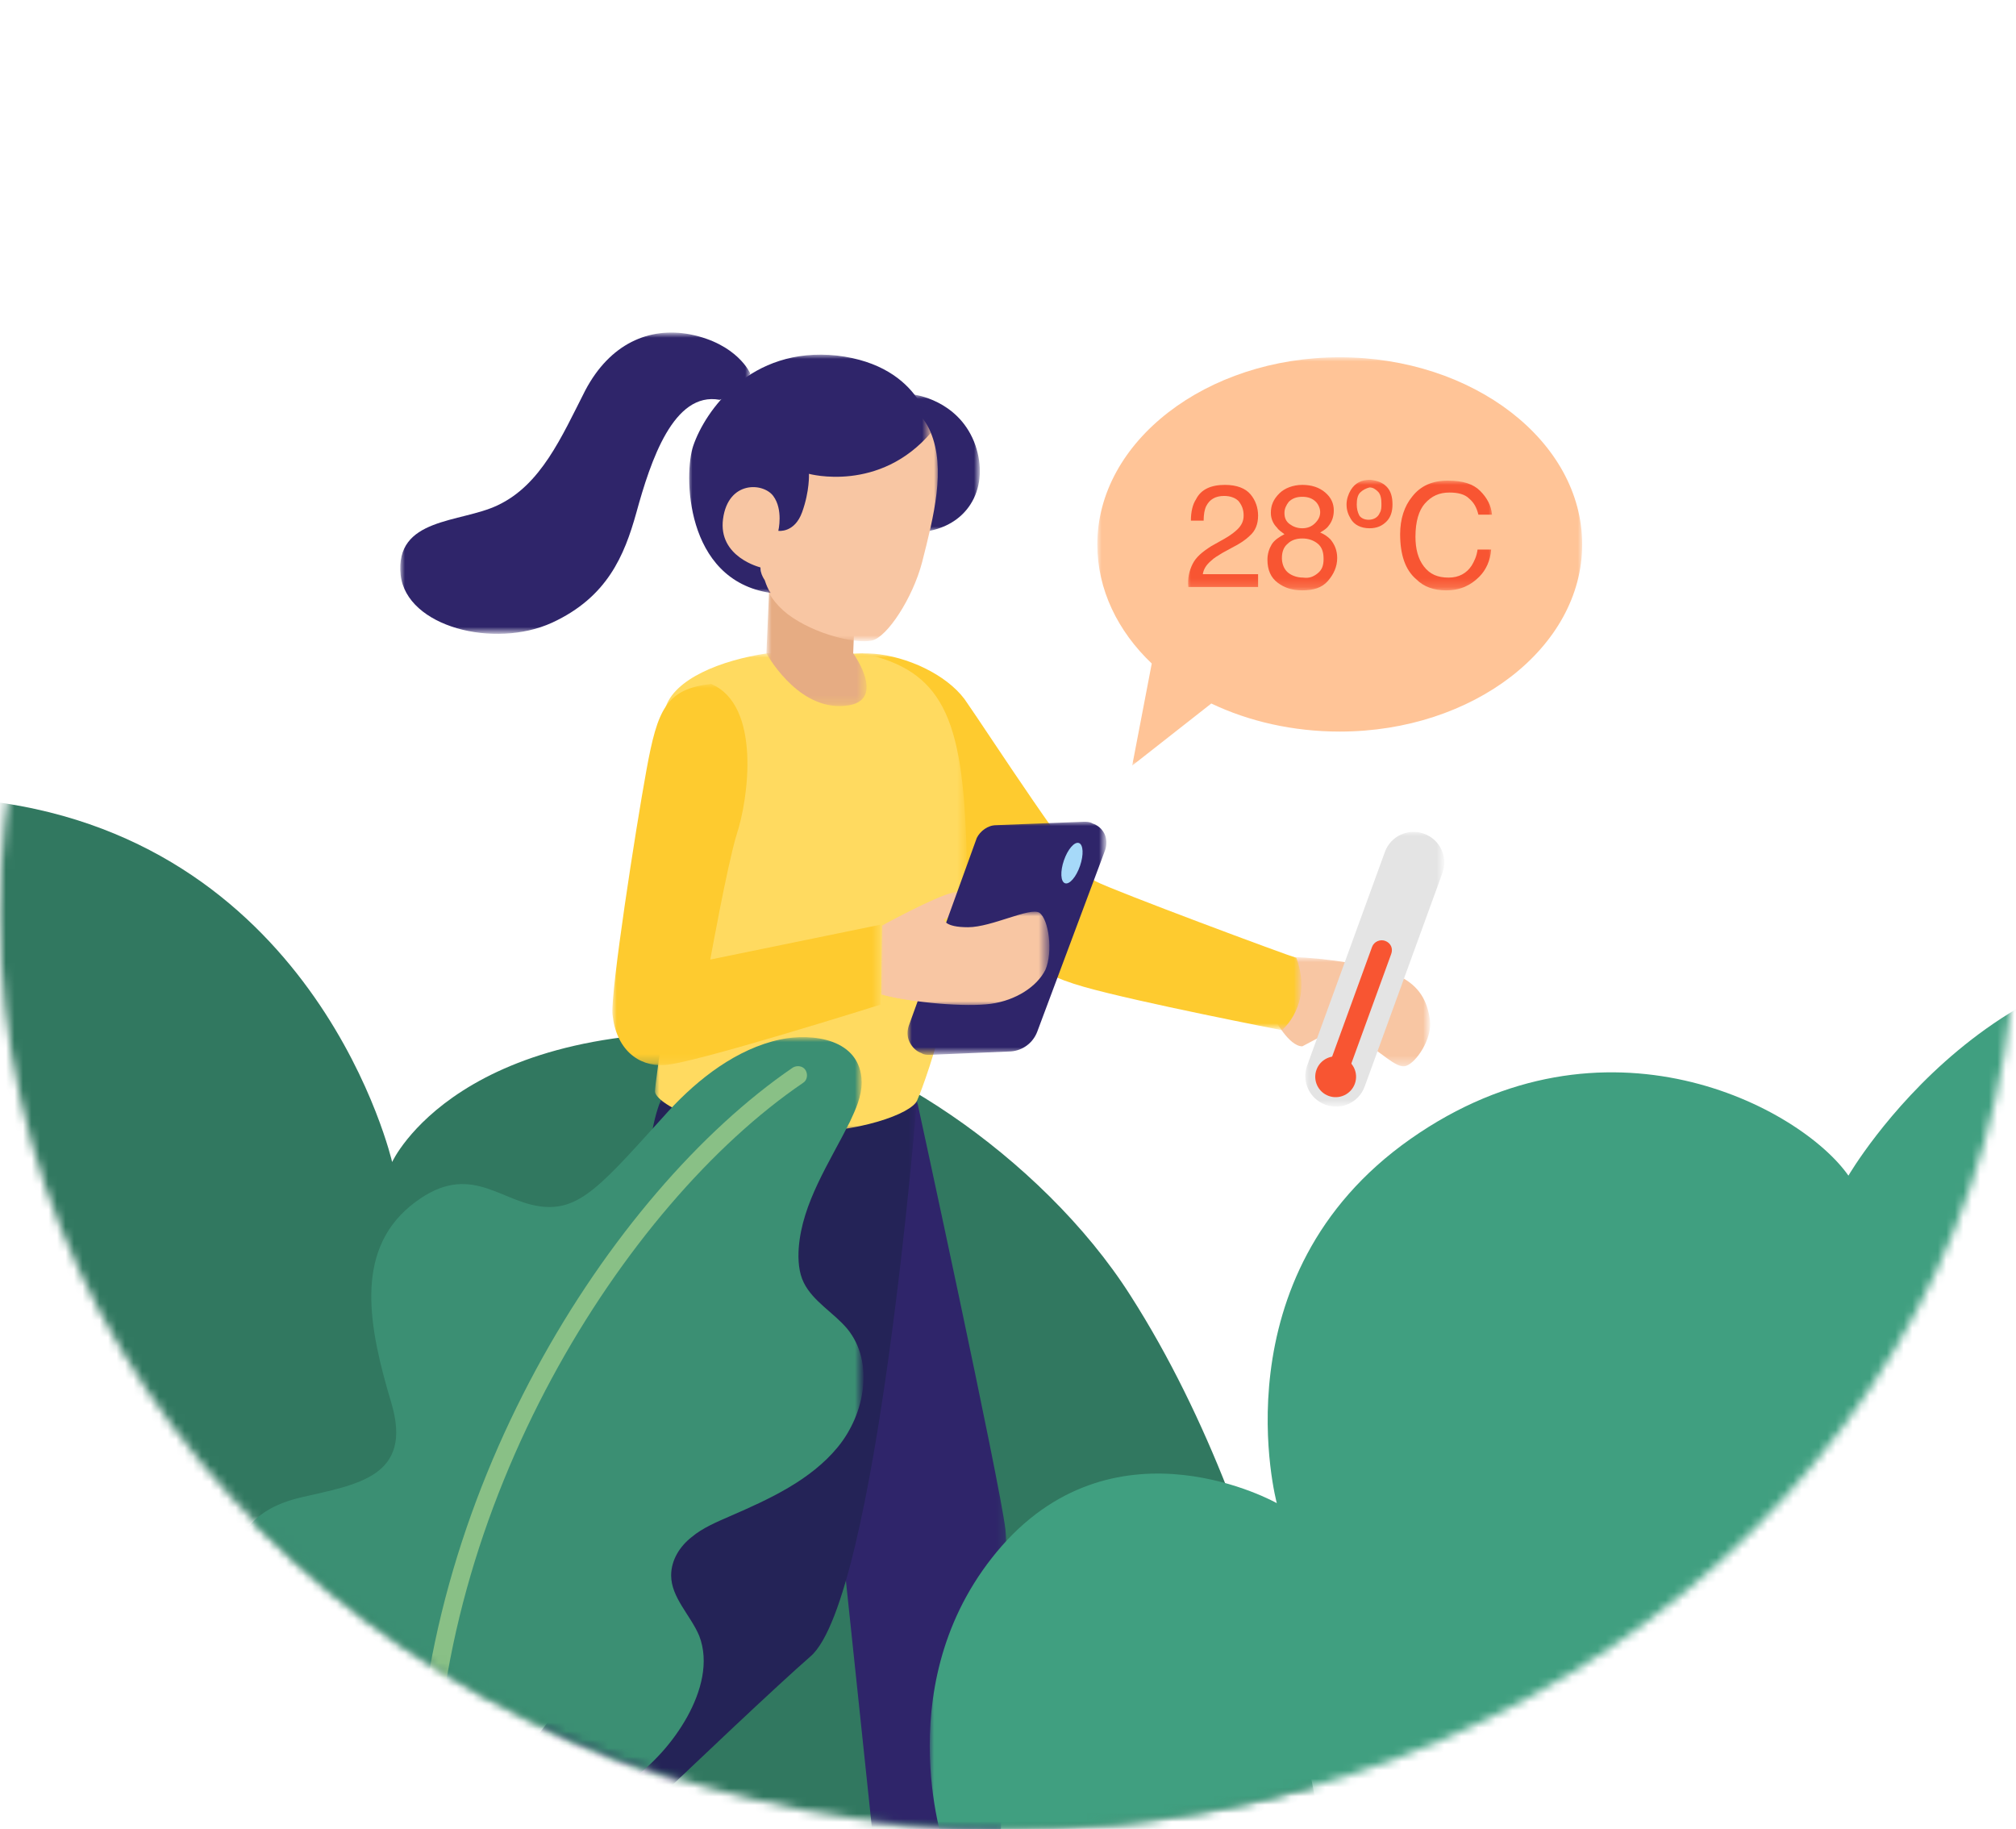 <?xml version="1.0" encoding="utf-8"?>
<!-- Generator: Adobe Illustrator 25.4.1, SVG Export Plug-In . SVG Version: 6.00 Build 0)  -->
<svg version="1.1" id="Layer_1" xmlns="http://www.w3.org/2000/svg" xmlns:xlink="http://www.w3.org/1999/xlink" x="0px" y="0px"
	 viewBox="0 0 237 215" style="enable-background:new 0 0 237 215;" xml:space="preserve">
<style type="text/css">
	.st0{fill-rule:evenodd;clip-rule:evenodd;fill:#FFFFFF;}
	.st1{filter:url(#Adobe_OpacityMaskFilter);}
	.st2{mask:url(#mask-2_00000041288306307276567690000004799890262141385344_);}
	.st3{fill-rule:evenodd;clip-rule:evenodd;fill:#317860;}
	.st4{filter:url(#Adobe_OpacityMaskFilter_00000093168077125094703570000016771309607239193020_);}
	.st5{mask:url(#mask-2_00000091727928203345234480000011267224894843323838_);}
	.st6{fill-rule:evenodd;clip-rule:evenodd;fill:#306364;}
	.st7{filter:url(#Adobe_OpacityMaskFilter_00000085935750879572002880000006888909050445290382_);}
	.st8{mask:url(#mask-2_00000168834111843434991520000014728888046695913382_);}
	.st9{fill-rule:evenodd;clip-rule:evenodd;fill:#89C086;}
	.st10{filter:url(#Adobe_OpacityMaskFilter_00000024680055872819632000000003060476732298006961_);}
	.st11{mask:url(#mask-2_00000036219653956442586770000000029892941842544028_);}
	.st12{fill-rule:evenodd;clip-rule:evenodd;fill:#2F256A;}
	.st13{filter:url(#Adobe_OpacityMaskFilter_00000160153743884593605330000009905418875220690872_);}
	.st14{mask:url(#mask-2_00000018198467560513961700000003583857443534866585_);}
	.st15{fill-rule:evenodd;clip-rule:evenodd;fill:#242357;}
	.st16{filter:url(#Adobe_OpacityMaskFilter_00000115476484679974237750000012058178008349456774_);}
	.st17{mask:url(#mask-2_00000029017061859880273270000014787424913442516658_);}
	.st18{fill-rule:evenodd;clip-rule:evenodd;fill:#F8C6A3;}
	.st19{filter:url(#Adobe_OpacityMaskFilter_00000177444170443530166600000005945826888598737084_);}
	.st20{mask:url(#mask-2_00000042699443773996576660000009739138756043252129_);}
	.st21{fill-rule:evenodd;clip-rule:evenodd;fill:#E4E4E4;}
	.st22{fill-rule:evenodd;clip-rule:evenodd;fill:#F85532;}
	.st23{filter:url(#Adobe_OpacityMaskFilter_00000164506252304018155240000006299564409660681864_);}
	.st24{mask:url(#mask-2_00000044875507516464305680000005514328006286126725_);}
	.st25{fill-rule:evenodd;clip-rule:evenodd;fill:#FECB2F;}
	.st26{filter:url(#Adobe_OpacityMaskFilter_00000135680895924442681130000009201291825261346239_);}
	.st27{mask:url(#mask-2_00000164473165039171151500000010557622752678946710_);}
	.st28{fill-rule:evenodd;clip-rule:evenodd;fill:#FFDA60;}
	.st29{filter:url(#Adobe_OpacityMaskFilter_00000067223702042317793670000012107727879216705179_);}
	.st30{mask:url(#mask-2_00000085234328961041687820000018409214659841901731_);}
	.st31{filter:url(#Adobe_OpacityMaskFilter_00000064343106778180238540000000306466346526800794_);}
	.st32{mask:url(#mask-2_00000087372872212375748030000013733147069962198400_);}
	.st33{fill-rule:evenodd;clip-rule:evenodd;fill:#E6AC83;}
	.st34{filter:url(#Adobe_OpacityMaskFilter_00000014631902473915298250000018240410591305556101_);}
	.st35{mask:url(#mask-2_00000070102205992429755710000007141873615015419025_);}
	.st36{filter:url(#Adobe_OpacityMaskFilter_00000156565577076360667350000013055492890985191089_);}
	.st37{mask:url(#mask-2_00000026860429141656640980000012291599682168735125_);}
	.st38{fill:#2F256A;}
	.st39{fill-rule:evenodd;clip-rule:evenodd;fill:#A6D9F9;}
	.st40{filter:url(#Adobe_OpacityMaskFilter_00000103980328478089445050000015433613905584517535_);}
	.st41{mask:url(#mask-2_00000155861309242315568300000012089411324689312398_);}
	.st42{fill-rule:evenodd;clip-rule:evenodd;fill:#FFC497;}
	.st43{filter:url(#Adobe_OpacityMaskFilter_00000027588544369000537190000017245750255957979527_);}
	.st44{mask:url(#mask-2_00000158744825557640847530000014023148105269437098_);enable-background:new    ;}
	.st45{fill:#F85532;}
	.st46{filter:url(#Adobe_OpacityMaskFilter_00000043446057705008457030000012265769406802242432_);}
	.st47{mask:url(#mask-2_00000030467667498268619650000018121982252707678345_);}
	.st48{filter:url(#Adobe_OpacityMaskFilter_00000111901743642638454920000008539302832625075100_);}
	.st49{mask:url(#mask-2_00000085252482906432052780000004109368016239940994_);}
	.st50{filter:url(#Adobe_OpacityMaskFilter_00000167387118592043068370000007445933803430329003_);}
	.st51{mask:url(#mask-2_00000025442456306310677820000015666869213914804887_);}
	.st52{filter:url(#Adobe_OpacityMaskFilter_00000072251242290117099080000017157612287478036887_);}
	.st53{mask:url(#mask-2_00000076589175693894157430000010190427545195686845_);}
	.st54{filter:url(#Adobe_OpacityMaskFilter_00000050640386155195916230000010314613547311434420_);}
	.st55{mask:url(#mask-2_00000096044981272663262550000010707371327775627189_);}
	.st56{filter:url(#Adobe_OpacityMaskFilter_00000096036459316371484120000002619641236368052097_);}
	.st57{mask:url(#mask-2_00000023254426378855570420000010516539334631767449_);}
	.st58{fill-rule:evenodd;clip-rule:evenodd;fill:#3B8F73;}
	.st59{filter:url(#Adobe_OpacityMaskFilter_00000165224032916981675350000004481096406513849510_);}
	.st60{mask:url(#mask-2_00000142868651818813886770000012028741576114601129_);}
	.st61{fill-rule:evenodd;clip-rule:evenodd;fill:#409F80;}
</style>
<g id="UI">
	<g id="Home" transform="translate(-221, -1118)">
		<g id="Group-5" transform="translate(221, 1118)">
			<g id="Group-3">
				<g id="Mask">
					<g id="path-1_00000121268124095624145650000013621914315538000285_">
						<ellipse class="st0" cx="118.5" cy="107.5" rx="118.5" ry="107.5"/>
					</g>
				</g>
				<defs>
					<filter id="Adobe_OpacityMaskFilter" filterUnits="userSpaceOnUse" x="-137.8" y="93.7" width="293.7" height="230.7">
						<feColorMatrix  type="matrix" values="1 0 0 0 0  0 1 0 0 0  0 0 1 0 0  0 0 0 1 0"/>
					</filter>
				</defs>
				
					<mask maskUnits="userSpaceOnUse" x="-137.8" y="93.7" width="293.7" height="230.7" id="mask-2_00000041288306307276567690000004799890262141385344_">
					<g class="st1">
						
							<ellipse id="path-1_00000091719296437775933510000000012754619568425625_" class="st0" cx="118.5" cy="107.5" rx="118.5" ry="107.5"/>
					</g>
				</mask>
				<g id="Fill-196-Copy-2" class="st2">
					<path class="st3" d="M-40.3,324.5l196.3-104.4c0,0-4.6-38.9-23.1-67.8c-10.5-16.5-31.2-29.9-43.9-30.7c-35-2.4-42.9,15-42.9,15
						S37.5,99.1-1.1,94.2c-38.6-4.9-58.7,25.4-60.3,38.9c0,0-42.3-26.3-76.4,1.6L-40.3,324.5z"/>
				</g>
				<defs>
					
						<filter id="Adobe_OpacityMaskFilter_00000024716481486121121270000002701223217166725274_" filterUnits="userSpaceOnUse" x="30.7" y="203.2" width="36.5" height="38.6">
						<feColorMatrix  type="matrix" values="1 0 0 0 0  0 1 0 0 0  0 0 1 0 0  0 0 0 1 0"/>
					</filter>
				</defs>
				
					<mask maskUnits="userSpaceOnUse" x="30.7" y="203.2" width="36.5" height="38.6" id="mask-2_00000091727928203345234480000011267224894843323838_">
					<g style="filter:url(#Adobe_OpacityMaskFilter_00000024716481486121121270000002701223217166725274_);">
						
							<ellipse id="path-1_00000124162122991081151980000009107279008930334646_" class="st0" cx="118.5" cy="107.5" rx="118.5" ry="107.5"/>
					</g>
				</mask>
				<g id="Fill-31" class="st5">
					<path class="st6" d="M67.1,241.8c0,0,0.6-18-8.1-27.5c-8.7-9.4-17.4-13-24.1-10.2s-5.4,11.3,2.2,14.4
						c7.6,3.1,21.6,11.7,22.7,23.3L67.1,241.8z"/>
				</g>
				<defs>
					
						<filter id="Adobe_OpacityMaskFilter_00000036229240534403187110000012923248882806172586_" filterUnits="userSpaceOnUse" x="37.3" y="206.4" width="27.5" height="36.2">
						<feColorMatrix  type="matrix" values="1 0 0 0 0  0 1 0 0 0  0 0 1 0 0  0 0 0 1 0"/>
					</filter>
				</defs>
				
					<mask maskUnits="userSpaceOnUse" x="37.3" y="206.4" width="27.5" height="36.2" id="mask-2_00000168834111843434991520000014728888046695913382_">
					<g style="filter:url(#Adobe_OpacityMaskFilter_00000036229240534403187110000012923248882806172586_);">
						
							<ellipse id="path-1_00000170274161480505131850000005695521825425538186_" class="st0" cx="118.5" cy="107.5" rx="118.5" ry="107.5"/>
					</g>
				</mask>
				<g id="Fill-33" class="st8">
					<path class="st9" d="M64,242.6C64,242.6,64,242.6,64,242.6c-0.5,0-0.8-0.4-0.8-0.8c0.4-13.1-9.9-30.2-25.3-33.8
						c-0.4-0.1-0.7-0.5-0.6-0.9c0.1-0.4,0.5-0.7,0.9-0.6c16.4,3.8,27,21.4,26.5,35.4C64.8,242.2,64.4,242.6,64,242.6"/>
				</g>
				<defs>
					
						<filter id="Adobe_OpacityMaskFilter_00000072974057099269843000000004949454430437042816_" filterUnits="userSpaceOnUse" x="77.6" y="129.3" width="40.9" height="107.4">
						<feColorMatrix  type="matrix" values="1 0 0 0 0  0 1 0 0 0  0 0 1 0 0  0 0 0 1 0"/>
					</filter>
				</defs>
				
					<mask maskUnits="userSpaceOnUse" x="77.6" y="129.3" width="40.9" height="107.4" id="mask-2_00000036219653956442586770000000029892941842544028_">
					<g style="filter:url(#Adobe_OpacityMaskFilter_00000072974057099269843000000004949454430437042816_);">
						
							<ellipse id="path-1_00000055677717988734651650000012646563852977860275_" class="st0" cx="118.5" cy="107.5" rx="118.5" ry="107.5"/>
					</g>
				</mask>
				<g id="Fill-43" class="st11">
					<path class="st12" d="M77.7,129.3c-0.6,5.3,0.1,12.6,6.3,23.6c6.8,12,15,28.7,15,28.7l5.8,55.1h12.1c0,0,2-51.1,1.3-56.9
						c-0.7-5.8-10.4-50.4-10.4-50.4L77.7,129.3z"/>
				</g>
				<defs>
					
						<filter id="Adobe_OpacityMaskFilter_00000163052408390445058280000017050028371989477529_" filterUnits="userSpaceOnUse" x="49.3" y="129.3" width="58.5" height="100.9">
						<feColorMatrix  type="matrix" values="1 0 0 0 0  0 1 0 0 0  0 0 1 0 0  0 0 0 1 0"/>
					</filter>
				</defs>
				
					<mask maskUnits="userSpaceOnUse" x="49.3" y="129.3" width="58.5" height="100.9" id="mask-2_00000018198467560513961700000003583857443534866585_">
					<g style="filter:url(#Adobe_OpacityMaskFilter_00000163052408390445058280000017050028371989477529_);">
						
							<ellipse id="path-1_00000183220701591949416950000000589647940495968927_" class="st0" cx="118.5" cy="107.5" rx="118.5" ry="107.5"/>
					</g>
				</mask>
				<g id="Fill-39" class="st14">
					<path class="st15" d="M77.7,129.3c-2.2,5.3-2.1,16.6-1.2,25.9c0.9,9.4,1.7,29.4,1.7,29.4l-28.9,37.4l8.6,8.1
						c0,0,29.6-28.6,37.4-35.4c7.8-6.8,12.5-65.4,12.5-65.4L77.7,129.3z"/>
				</g>
				<defs>
					
						<filter id="Adobe_OpacityMaskFilter_00000134216603748864276550000010784078851218386102_" filterUnits="userSpaceOnUse" x="149.8" y="112.6" width="18.3" height="12.8">
						<feColorMatrix  type="matrix" values="1 0 0 0 0  0 1 0 0 0  0 0 1 0 0  0 0 0 1 0"/>
					</filter>
				</defs>
				
					<mask maskUnits="userSpaceOnUse" x="149.8" y="112.6" width="18.3" height="12.8" id="mask-2_00000029017061859880273270000014787424913442516658_">
					<g style="filter:url(#Adobe_OpacityMaskFilter_00000134216603748864276550000010784078851218386102_);">
						
							<ellipse id="path-1_00000155856856391345628460000002681893557194606728_" class="st0" cx="118.5" cy="107.5" rx="118.5" ry="107.5"/>
					</g>
				</mask>
				<g id="Fill-47" class="st17">
					<path class="st18" d="M153.1,123c-1.6,0-3.3-3.3-3.3-3.3l2.1-7.2c3.8,0.1,10,1,12.5,2.2c2.5,1.2,3.4,3,3.7,5.2
						c0.3,2.2-1.6,5-2.8,5.4c-1.2,0.4-3-1.8-5.4-3c-1.9-0.9-3.4-1.1-3.4-1.1"/>
				</g>
				<defs>
					
						<filter id="Adobe_OpacityMaskFilter_00000070818040714945662850000014132322868112559246_" filterUnits="userSpaceOnUse" x="153.4" y="97.8" width="16.4" height="32.4">
						<feColorMatrix  type="matrix" values="1 0 0 0 0  0 1 0 0 0  0 0 1 0 0  0 0 0 1 0"/>
					</filter>
				</defs>
				
					<mask maskUnits="userSpaceOnUse" x="153.4" y="97.8" width="16.4" height="32.4" id="mask-2_00000042699443773996576660000009739138756043252129_">
					<g style="filter:url(#Adobe_OpacityMaskFilter_00000070818040714945662850000014132322868112559246_);">
						
							<ellipse id="path-1_00000057138136173328504070000013460658412925873308_" class="st0" cx="118.5" cy="107.5" rx="118.5" ry="107.5"/>
					</g>
				</mask>
				<g id="Group-41" class="st20">
					
						<g transform="translate(161.643, 114) rotate(20) translate(-161.643, -114) translate(158, 97)">
						<g id="Rectangle">
							<path class="st21" d="M3.6,0L3.6,0c2,0,3.6,1.6,3.6,3.6l0,26.7c0,2-1.6,3.6-3.6,3.6l0,0c-2,0-3.6-1.6-3.6-3.6L0,3.6
								C0,1.6,1.6,0,3.6,0z"/>
						</g>
						<g id="Rectangle_00000017476879683648420420000011138111053009936782_">
							<path class="st22" d="M3.6,13.4L3.6,13.4c0.7,0,1.2,0.5,1.2,1.2l0,14.6c0,0.7-0.5,1.2-1.2,1.2l0,0c-0.7,0-1.2-0.5-1.2-1.2
								l0-14.6C2.4,13.9,3,13.4,3.6,13.4z"/>
						</g>
						<g id="Oval">
							<circle class="st22" cx="3.6" cy="30.4" r="2.4"/>
						</g>
					</g>
				</g>
				<defs>
					
						<filter id="Adobe_OpacityMaskFilter_00000008844913783390322740000005182349730745807494_" filterUnits="userSpaceOnUse" x="96.6" y="76.8" width="56.4" height="44.3">
						<feColorMatrix  type="matrix" values="1 0 0 0 0  0 1 0 0 0  0 0 1 0 0  0 0 0 1 0"/>
					</filter>
				</defs>
				
					<mask maskUnits="userSpaceOnUse" x="96.6" y="76.8" width="56.4" height="44.3" id="mask-2_00000044875507516464305680000005514328006286126725_">
					<g style="filter:url(#Adobe_OpacityMaskFilter_00000008844913783390322740000005182349730745807494_);">
						
							<ellipse id="path-1_00000119083748228146316460000000774353858255310228_" class="st0" cx="118.5" cy="107.5" rx="118.5" ry="107.5"/>
					</g>
				</mask>
				<g id="Fill-51" class="st24">
					<path class="st25" d="M96.7,82c0.9,4.4,13.1,20,16.8,24.5s7.5,7.7,13.9,9.5c6.3,1.8,23.3,5.1,23.3,5.1s3.7-3,1.7-8.5
						c-1.1-0.3-21.5-7.9-23.6-9c-2.1-1.1-12.4-17.1-15.4-21.4C109,76.3,95,73.9,96.7,82"/>
				</g>
				<defs>
					
						<filter id="Adobe_OpacityMaskFilter_00000029027522065892923260000001000710684555744910_" filterUnits="userSpaceOnUse" x="77" y="76.8" width="36.6" height="56.4">
						<feColorMatrix  type="matrix" values="1 0 0 0 0  0 1 0 0 0  0 0 1 0 0  0 0 0 1 0"/>
					</filter>
				</defs>
				
					<mask maskUnits="userSpaceOnUse" x="77" y="76.8" width="36.6" height="56.4" id="mask-2_00000164473165039171151500000010557622752678946710_">
					<g style="filter:url(#Adobe_OpacityMaskFilter_00000029027522065892923260000001000710684555744910_);">
						
							<ellipse id="path-1_00000105418363204035381190000003353661423962902678_" class="st0" cx="118.5" cy="107.5" rx="118.5" ry="107.5"/>
					</g>
				</mask>
				<g id="Fill-53" class="st27">
					<path class="st28" d="M90.2,76.8c-5.4,0.8-11,3-12,6.5c-1,3.5,1.1,19.1,1.1,24.4c0,5.3-2.3,19.3-2.3,20.6
						c0,1.3,5.9,4.8,15.9,4.9c8.2,0,14.2-2.3,14.9-3.8c1.2-2.7,6.2-17.1,5.8-30.4c-0.5-14.6-2.8-20.2-12.2-22.2H90.2z"/>
				</g>
				<defs>
					
						<filter id="Adobe_OpacityMaskFilter_00000096769436905994098060000013781560037810249366_" filterUnits="userSpaceOnUse" x="72" y="80.4" width="31.5" height="44.9">
						<feColorMatrix  type="matrix" values="1 0 0 0 0  0 1 0 0 0  0 0 1 0 0  0 0 0 1 0"/>
					</filter>
				</defs>
				
					<mask maskUnits="userSpaceOnUse" x="72" y="80.4" width="31.5" height="44.9" id="mask-2_00000085234328961041687820000018409214659841901731_">
					<g style="filter:url(#Adobe_OpacityMaskFilter_00000096769436905994098060000013781560037810249366_);">
						
							<ellipse id="path-1_00000107548787899891752730000010277515498943821755_" class="st0" cx="118.5" cy="107.5" rx="118.5" ry="107.5"/>
					</g>
				</mask>
				<g id="Fill-243" class="st30">
					<path class="st25" d="M83.6,80.4c-5.3,0.6-6.3,3-7.6,10.1c-1.3,7.1-4.2,25.9-4,28.7c0.4,4.1,3,6.2,6.1,6
						c3.2-0.1,25.4-7.1,25.4-7.1v-9.4l-20,4.1c0,0,2-11.1,3.1-14.7C88,93.9,89.5,82.9,83.6,80.4"/>
				</g>
				<defs>
					
						<filter id="Adobe_OpacityMaskFilter_00000075140961107118849240000011627305550512681372_" filterUnits="userSpaceOnUse" x="90.2" y="65.2" width="11.7" height="17.9">
						<feColorMatrix  type="matrix" values="1 0 0 0 0  0 1 0 0 0  0 0 1 0 0  0 0 0 1 0"/>
					</filter>
				</defs>
				
					<mask maskUnits="userSpaceOnUse" x="90.2" y="65.2" width="11.7" height="17.9" id="mask-2_00000087372872212375748030000013733147069962198400_">
					<g style="filter:url(#Adobe_OpacityMaskFilter_00000075140961107118849240000011627305550512681372_);">
						
							<ellipse id="path-1_00000052809730692854620250000002226245844392089530_" class="st0" cx="118.5" cy="107.5" rx="118.5" ry="107.5"/>
					</g>
				</mask>
				<g id="Fill-59" class="st32">
					<path class="st33" d="M90.6,65.2l-0.5,11.6c0,0,3.4,6.3,8.7,6.2c5.9-0.1,1.5-6.2,1.5-6.2l0.2-5.1L90.6,65.2z"/>
				</g>
				<defs>
					
						<filter id="Adobe_OpacityMaskFilter_00000131335334501649494770000010457645044441135524_" filterUnits="userSpaceOnUse" x="103.6" y="104.7" width="19.7" height="13.4">
						<feColorMatrix  type="matrix" values="1 0 0 0 0  0 1 0 0 0  0 0 1 0 0  0 0 0 1 0"/>
					</filter>
				</defs>
				
					<mask maskUnits="userSpaceOnUse" x="103.6" y="104.7" width="19.7" height="13.4" id="mask-2_00000070102205992429755710000007141873615015419025_">
					<g style="filter:url(#Adobe_OpacityMaskFilter_00000131335334501649494770000010457645044441135524_);">
						
							<ellipse id="path-1_00000096740741606491548850000014733511772761552531_" class="st0" cx="118.5" cy="107.5" rx="118.5" ry="107.5"/>
					</g>
				</mask>
				<g id="Fill-245" class="st35">
					<path class="st18" d="M103.6,116.9c3.8,1,10,1.5,12.9,1.1c2.9-0.4,5.4-2,6.4-4c0.9-2.1,0.4-5.9-0.7-6.7
						c-1.1-0.7-5.6,1.7-8.4,1.7c-2.8,0-2.8-0.9-2.8-0.9s1.6-1,3.2-1.4c1.5-0.5,0.1-2.3-2.1-1.8s-8.4,3.9-8.4,3.9L103.6,116.9z"/>
				</g>
				<defs>
					
						<filter id="Adobe_OpacityMaskFilter_00000052105139178200276880000000514257231204862620_" filterUnits="userSpaceOnUse" x="106.7" y="96.6" width="23.4" height="27.5">
						<feColorMatrix  type="matrix" values="1 0 0 0 0  0 1 0 0 0  0 0 1 0 0  0 0 0 1 0"/>
					</filter>
				</defs>
				
					<mask maskUnits="userSpaceOnUse" x="106.7" y="96.6" width="23.4" height="27.5" id="mask-2_00000026860429141656640980000012291599682168735125_">
					<g style="filter:url(#Adobe_OpacityMaskFilter_00000052105139178200276880000000514257231204862620_);">
						
							<ellipse id="path-1_00000101788766877535531660000016989949830429183626_" class="st0" cx="118.5" cy="107.5" rx="118.5" ry="107.5"/>
					</g>
				</mask>
				<g id="Group-40" class="st37">
					<g transform="translate(107.731, 98)">
						<g id="Line">
							<path class="st12" d="M8.5,1.1l-8,22.1c-0.2,0.5,0.1,1.1,0.6,1.3c0.1,0,0.3,0.1,0.4,0.1l6.4-0.3l0,0l3.1-0.2
								c0.8,0,1.5-0.5,1.8-1.3l8-21.4c0.2-0.5-0.1-1.1-0.6-1.3c-0.1,0-0.3-0.1-0.4-0.1L9.4,0.5C9,0.5,8.7,0.7,8.5,1.1z"/>
							<path class="st38" d="M1.5,26c-0.3,0-0.6,0-0.9-0.2c-0.6-0.2-1.1-0.7-1.4-1.3c-0.3-0.6-0.3-1.3-0.1-1.9l8-22.1
								C7.5-0.3,8.4-1,9.4-1l10.3-0.4c0.3,0,0.7,0,1,0.2C21.3-1,21.8-0.6,22.1,0s0.3,1.3,0.1,1.9l-8,21.4c-0.5,1.3-1.7,2.2-3.1,2.3
								L1.6,26C1.5,26,1.5,26,1.5,26z M9.8,2L2.2,23l8.7-0.4c0.2,0,0.4-0.1,0.4-0.3l7.7-20.7L9.8,2z M9.9,1.6L9.9,1.6L9.9,1.6
								C9.9,1.6,9.9,1.6,9.9,1.6z M8.5,1.1L8.5,1.1L8.5,1.1z"/>
						</g>
						<g id="Oval_00000118375724698535727610000014822511305130728834_">
							
								<ellipse transform="matrix(0.326 -0.946 0.946 0.326 9.012 19.635)" class="st39" cx="18.3" cy="3.5" rx="2.5" ry="1"/>
						</g>
					</g>
				</g>
				<defs>
					
						<filter id="Adobe_OpacityMaskFilter_00000103971077212742979520000013603953862109539214_" filterUnits="userSpaceOnUse" x="129" y="42" width="57" height="48">
						<feColorMatrix  type="matrix" values="1 0 0 0 0  0 1 0 0 0  0 0 1 0 0  0 0 0 1 0"/>
					</filter>
				</defs>
				
					<mask maskUnits="userSpaceOnUse" x="129" y="42" width="57" height="48" id="mask-2_00000155861309242315568300000012089411324689312398_">
					<g style="filter:url(#Adobe_OpacityMaskFilter_00000103971077212742979520000013603953862109539214_);">
						
							<ellipse id="path-1_00000151532249105596302000000011578284267438308529_" class="st0" cx="118.5" cy="107.5" rx="118.5" ry="107.5"/>
					</g>
				</mask>
				<g id="Path-Copy-2" class="st41">
					<path class="st42" d="M157.5,42c15.7,0,28.5,9.9,28.5,22s-12.8,22-28.5,22c-5.5,0-10.7-1.2-15.1-3.3l-9.3,7.3l2.3-12
						c-4-3.8-6.4-8.7-6.4-14C129,51.9,141.8,42,157.5,42z"/>
				</g>
				<defs>
					
						<filter id="Adobe_OpacityMaskFilter_00000087397197638342943640000000558103585738960274_" filterUnits="userSpaceOnUse" x="139.5" y="56.5" width="36" height="12.9">
						<feColorMatrix  type="matrix" values="1 0 0 0 0  0 1 0 0 0  0 0 1 0 0  0 0 0 1 0"/>
					</filter>
				</defs>
				
					<mask maskUnits="userSpaceOnUse" x="139.5" y="56.5" width="36" height="12.9" id="mask-2_00000158744825557640847530000014023148105269437098_">
					<g style="filter:url(#Adobe_OpacityMaskFilter_00000087397197638342943640000000558103585738960274_);">
						
							<ellipse id="path-1_00000009590182422306853530000004805817539518995902_" class="st0" cx="118.5" cy="107.5" rx="118.5" ry="107.5"/>
					</g>
				</mask>
				<g class="st44">
					<path class="st45" d="M140.2,66.3c0.4-0.8,1.1-1.4,2.2-2.1l1.6-0.9c0.7-0.4,1.2-0.8,1.5-1.1c0.5-0.5,0.7-1,0.7-1.6
						c0-0.7-0.2-1.2-0.6-1.7c-0.4-0.4-1-0.6-1.7-0.6c-1,0-1.7,0.4-2.1,1.2c-0.2,0.4-0.3,1-0.3,1.7h-1.5c0-1,0.2-1.9,0.6-2.5
						c0.6-1.2,1.8-1.7,3.4-1.7c1.4,0,2.4,0.4,3,1.1c0.6,0.7,0.9,1.6,0.9,2.5c0,1-0.3,1.8-1,2.4c-0.4,0.4-1.1,0.9-2.1,1.4l-1.1,0.6
						c-0.5,0.3-1,0.6-1.3,0.9c-0.6,0.5-0.9,1-1,1.6h6.5V69h-8.2C139.6,68,139.8,67.1,140.2,66.3z"/>
					<path class="st45" d="M150.1,62c-0.4-0.4-0.7-1-0.7-1.7c0-0.9,0.3-1.6,1-2.3c0.6-0.6,1.6-1,2.7-1c1.1,0,2,0.3,2.7,0.9
						s1,1.3,1,2.1c0,0.7-0.2,1.3-0.6,1.8c-0.2,0.3-0.5,0.5-1,0.8c0.5,0.2,0.9,0.5,1.2,0.8c0.5,0.6,0.8,1.3,0.8,2.2
						c0,1-0.4,1.9-1.1,2.7s-1.7,1.1-3,1.1c-1.2,0-2.1-0.3-2.9-0.9c-0.8-0.6-1.2-1.5-1.2-2.7c0-0.7,0.2-1.3,0.5-1.8
						c0.3-0.5,0.9-0.9,1.5-1.2C150.6,62.5,150.3,62.3,150.1,62z M154.9,67.4c0.5-0.4,0.7-0.9,0.7-1.7c0-0.8-0.2-1.4-0.7-1.8
						s-1.1-0.6-1.8-0.6c-0.7,0-1.3,0.2-1.7,0.6c-0.5,0.4-0.7,1-0.7,1.7c0,0.6,0.2,1.2,0.6,1.6s1.1,0.7,1.9,0.7
						C153.9,68,154.4,67.8,154.9,67.4z M154.6,61.5c0.4-0.4,0.6-0.8,0.6-1.3c0-0.4-0.2-0.9-0.5-1.2c-0.4-0.4-0.9-0.6-1.6-0.6
						c-0.7,0-1.2,0.2-1.6,0.6c-0.3,0.4-0.5,0.8-0.5,1.3c0,0.6,0.2,1,0.6,1.3c0.4,0.3,0.9,0.5,1.5,0.5
						C153.7,62.1,154.2,61.9,154.6,61.5z"/>
					<path class="st45" d="M163,57.2c0.5,0.5,0.7,1.2,0.7,2.1c0,0.8-0.2,1.5-0.7,2c-0.5,0.5-1.1,0.8-2,0.8c-1,0-1.8-0.4-2.2-1.1
						c-0.3-0.5-0.5-1-0.5-1.7c0-0.6,0.2-1.2,0.5-1.7c0.5-0.8,1.2-1.2,2.3-1.2C161.9,56.5,162.5,56.7,163,57.2z M159.9,57.9
						c-0.3,0.3-0.4,0.8-0.4,1.4c0,0.5,0.1,0.9,0.3,1.3c0.2,0.3,0.6,0.5,1.1,0.5c0.6,0,1.1-0.3,1.3-0.8c0.2-0.3,0.2-0.7,0.2-1.1
						c0-0.6-0.1-1.1-0.4-1.4c-0.3-0.3-0.6-0.5-1-0.5C160.6,57.4,160.2,57.6,159.9,57.9z"/>
					<path class="st45" d="M174,57.7c0.8,0.8,1.3,1.7,1.4,2.8h-1.6c-0.2-0.8-0.5-1.4-1.1-1.9c-0.5-0.5-1.3-0.7-2.3-0.7
						c-1.2,0-2.1,0.4-2.9,1.3c-0.7,0.8-1.1,2.1-1.1,3.9c0,1.4,0.3,2.6,1,3.5c0.7,0.9,1.6,1.3,2.9,1.3c1.2,0,2.1-0.5,2.7-1.4
						c0.3-0.5,0.6-1.1,0.7-1.9h1.6c-0.1,1.3-0.6,2.4-1.4,3.2c-1,1-2.2,1.6-3.9,1.6c-1.4,0-2.6-0.4-3.5-1.3c-1.3-1.1-1.9-2.9-1.9-5.3
						c0-1.8,0.5-3.3,1.4-4.4c1-1.3,2.4-1.9,4.2-1.9C172,56.5,173.2,56.9,174,57.7z"/>
				</g>
				<defs>
					
						<filter id="Adobe_OpacityMaskFilter_00000117666219384686406640000001796163528157847225_" filterUnits="userSpaceOnUse" x="103.6" y="107.2" width="19.7" height="11">
						<feColorMatrix  type="matrix" values="1 0 0 0 0  0 1 0 0 0  0 0 1 0 0  0 0 0 1 0"/>
					</filter>
				</defs>
				
					<mask maskUnits="userSpaceOnUse" x="103.6" y="107.2" width="19.7" height="11" id="mask-2_00000030467667498268619650000018121982252707678345_">
					<g style="filter:url(#Adobe_OpacityMaskFilter_00000117666219384686406640000001796163528157847225_);">
						
							<ellipse id="path-1_00000116214005670453294620000010066406169897297312_" class="st0" cx="118.5" cy="107.5" rx="118.5" ry="107.5"/>
					</g>
				</mask>
				<g id="Fill-245-Copy" class="st47">
					<path class="st18" d="M103.6,116.9c3.8,1,10,1.5,12.9,1.1c2.9-0.4,5.4-2,6.4-4c0.9-2.1,0.4-5.9-0.7-6.7
						c-1.1-0.7-5.6,1.7-8.4,1.7c-2.8,0-2.8-0.9-2.8-0.9l-7.3,0.7L103.6,116.9z"/>
				</g>
				<defs>
					
						<filter id="Adobe_OpacityMaskFilter_00000031209144006449674510000010641070502311920575_" filterUnits="userSpaceOnUse" x="106" y="46.4" width="9.2" height="16.1">
						<feColorMatrix  type="matrix" values="1 0 0 0 0  0 1 0 0 0  0 0 1 0 0  0 0 0 1 0"/>
					</filter>
				</defs>
				
					<mask maskUnits="userSpaceOnUse" x="106" y="46.4" width="9.2" height="16.1" id="mask-2_00000085252482906432052780000004109368016239940994_">
					<g style="filter:url(#Adobe_OpacityMaskFilter_00000031209144006449674510000010641070502311920575_);">
						
							<ellipse id="path-1_00000133489560499227084940000008089626393315668383_" class="st0" cx="118.5" cy="107.5" rx="118.5" ry="107.5"/>
					</g>
				</mask>
				<g id="Fill-57" class="st49">
					<path class="st12" d="M107.5,46.4c0,0,5,0.6,7,5.5c1.9,4.8-0.2,9.5-5.2,10.5C103.2,63.7,107.5,46.4,107.5,46.4"/>
				</g>
				<defs>
					
						<filter id="Adobe_OpacityMaskFilter_00000002384336232609489490000002471862312052348310_" filterUnits="userSpaceOnUse" x="83.3" y="44.2" width="27" height="31.1">
						<feColorMatrix  type="matrix" values="1 0 0 0 0  0 1 0 0 0  0 0 1 0 0  0 0 0 1 0"/>
					</filter>
				</defs>
				
					<mask maskUnits="userSpaceOnUse" x="83.3" y="44.2" width="27" height="31.1" id="mask-2_00000025442456306310677820000015666869213914804887_">
					<g style="filter:url(#Adobe_OpacityMaskFilter_00000002384336232609489490000002471862312052348310_);">
						
							<ellipse id="path-1_00000052806545385415659320000010683489178174666938_" class="st0" cx="118.5" cy="107.5" rx="118.5" ry="107.5"/>
					</g>
				</mask>
				<g id="Fill-61" class="st51">
					<path class="st18" d="M89.4,66.7c0,0,0.1,3.1,3.2,5.5c3.2,2.4,8,3.5,9.9,3.1c1.8-0.4,4.8-5,5.9-9.2c1.4-5.5,2.8-11,1-15.3
						c-1.7-4.3-9.4-8.2-17.4-5.9c-5.8,1.7-10.4,10.3-8.2,16.4C84.6,63.6,86.2,66.5,89.4,66.7"/>
				</g>
				<defs>
					
						<filter id="Adobe_OpacityMaskFilter_00000067214585656089095730000003676793118684023440_" filterUnits="userSpaceOnUse" x="80.9" y="41.7" width="28.5" height="28.1">
						<feColorMatrix  type="matrix" values="1 0 0 0 0  0 1 0 0 0  0 0 1 0 0  0 0 0 1 0"/>
					</filter>
				</defs>
				
					<mask maskUnits="userSpaceOnUse" x="80.9" y="41.7" width="28.5" height="28.1" id="mask-2_00000076589175693894157430000010190427545195686845_">
					<g style="filter:url(#Adobe_OpacityMaskFilter_00000067214585656089095730000003676793118684023440_);">
						
							<ellipse id="path-1_00000019652416017508949070000016226136069982249631_" class="st0" cx="118.5" cy="107.5" rx="118.5" ry="107.5"/>
					</g>
				</mask>
				<g id="Fill-63" class="st53">
					<path class="st12" d="M89.4,66.7c0,0-5-1.2-4.4-5.7c0.6-4.5,4.7-4.3,5.9-2.7c1.2,1.6,0.6,4.1,0.6,4.1s1.9,0.3,2.8-2.2
						c0.9-2.5,0.8-4.5,0.8-4.5s8.3,2.3,14.4-4.9c0,0-0.9-7.8-11.1-9c-10.2-1.1-15.5,6.5-16.9,10.6c-1.1,3.2-1.1,15.8,9.1,17.3
						c-0.3-0.4-0.5-0.9-0.7-1.5C89.5,67.6,89.4,67.1,89.4,66.7z"/>
				</g>
				<defs>
					
						<filter id="Adobe_OpacityMaskFilter_00000086667660286603086790000006327679212418095756_" filterUnits="userSpaceOnUse" x="47.1" y="39.2" width="41.1" height="35.4">
						<feColorMatrix  type="matrix" values="1 0 0 0 0  0 1 0 0 0  0 0 1 0 0  0 0 0 1 0"/>
					</filter>
				</defs>
				
					<mask maskUnits="userSpaceOnUse" x="47.1" y="39.2" width="41.1" height="35.4" id="mask-2_00000096044981272663262550000010707371327775627189_">
					<g style="filter:url(#Adobe_OpacityMaskFilter_00000086667660286603086790000006327679212418095756_);">
						
							<ellipse id="path-1_00000021824919566583880900000005718377456519492253_" class="st0" cx="118.5" cy="107.5" rx="118.5" ry="107.5"/>
					</g>
				</mask>
				<g id="Fill-65" class="st55">
					<path class="st12" d="M88.2,43.9c0,0-1.5-3.5-7.1-4.6c-4.8-0.9-9.4,1.1-12.3,6.6C66,51.4,63.6,57,58.5,59.4
						c-4.4,2.1-12.1,1.4-11.4,8.2c0.7,6.1,11,8.7,17.8,5.6c6.5-3,8.5-7.9,9.9-12.9c1.7-6.2,4.4-14.3,9.8-13.3
						C84.6,47,87.3,46.2,88.2,43.9"/>
				</g>
				<defs>
					
						<filter id="Adobe_OpacityMaskFilter_00000174571595737371332810000008324165656952039609_" filterUnits="userSpaceOnUse" x="27" y="122" width="74.4" height="93">
						<feColorMatrix  type="matrix" values="1 0 0 0 0  0 1 0 0 0  0 0 1 0 0  0 0 0 1 0"/>
					</filter>
				</defs>
				
					<mask maskUnits="userSpaceOnUse" x="27" y="122" width="74.4" height="93" id="mask-2_00000023254426378855570420000010516539334631767449_">
					<g style="filter:url(#Adobe_OpacityMaskFilter_00000174571595737371332810000008324165656952039609_);">
						
							<ellipse id="path-1_00000057861878780501023550000013639775549149238164_" class="st0" cx="118.5" cy="107.5" rx="118.5" ry="107.5"/>
					</g>
				</mask>
				<g id="Group-2" class="st57">
					<g id="Group-34" transform="translate(27, 122)">
						<g transform="translate(-0, 0)">
							<g id="Fill-71">
								<path class="st58" d="M16.4,91.9c0,0-14-8.8-15.9-20.6S2,55.5,8.5,54c6.5-1.5,13.1-2.4,10.5-11.1
									c-2.6-8.7-4.4-17.6,2.2-23.1c6.7-5.5,10.3-0.7,15.2,0c4.8,0.7,7.4-2.6,15.2-11.2c3.5-3.8,8-7.3,13.1-8.4
									c3.8-0.8,9.5-0.1,9.6,5c0,1.7-0.7,3.2-1.4,4.7c-2.4,4.8-5.6,9.5-6,14.8c-0.1,1.4,0,2.9,0.6,4.1c1.1,2.2,3.5,3.5,5.1,5.4
									c3.2,3.9,2.1,10-1.1,13.9c-3.2,3.9-8,6.1-12.6,8.1c-1.6,0.7-3.3,1.4-4.6,2.5c-1.4,1.1-2.4,2.7-2.4,4.5
									c0,2.6,2.3,4.7,3.3,7.1c1.2,3.1,0.2,6.6-1.4,9.5c-3.4,6.1-9.3,10.1-15.9,12.1H16.4z"/>
							</g>
							<g id="Fill-73">
								<path class="st9" d="M23,93c-0.6,0-1.1-0.5-1.1-1.1c0-37.8,22.8-73.7,44.3-88.4c0.5-0.3,1.2-0.2,1.5,0.3
									c0.3,0.5,0.2,1.2-0.3,1.5C46.4,19.6,24,54.9,24.1,91.9C24.1,92.5,23.6,93,23,93"/>
							</g>
						</g>
					</g>
				</g>
				<defs>
					
						<filter id="Adobe_OpacityMaskFilter_00000014595491291517394370000004292962019850987196_" filterUnits="userSpaceOnUse" x="109.3" y="112.6" width="161.8" height="104.4">
						<feColorMatrix  type="matrix" values="1 0 0 0 0  0 1 0 0 0  0 0 1 0 0  0 0 0 1 0"/>
					</filter>
				</defs>
				
					<mask maskUnits="userSpaceOnUse" x="109.3" y="112.6" width="161.8" height="104.4" id="mask-2_00000142868651818813886770000012028741576114601129_">
					<g style="filter:url(#Adobe_OpacityMaskFilter_00000014595491291517394370000004292962019850987196_);">
						
							<ellipse id="path-1_00000063621912508860016400000006583890663977991552_" class="st0" cx="118.5" cy="107.5" rx="118.5" ry="107.5"/>
					</g>
				</mask>
				<g id="Fill-196" class="st60">
					<path class="st61" d="M271.1,217.1H111c0,0-6.8-19.9,6.8-35.4c13.7-15.5,32.3-5,32.3-5s-7.2-26.7,15.7-42.8
						c22.9-16.1,45.9-3.7,51.5,4.3c0,0,18-31,49.1-24.8L271.1,217.1z"/>
				</g>
			</g>
			
				<g id="Group" transform="translate(89.35, 58.839) rotate(10) translate(-89.35, -58.839) translate(56.781, 39.128)">
			</g>
		</g>
	</g>
</g>
</svg>
